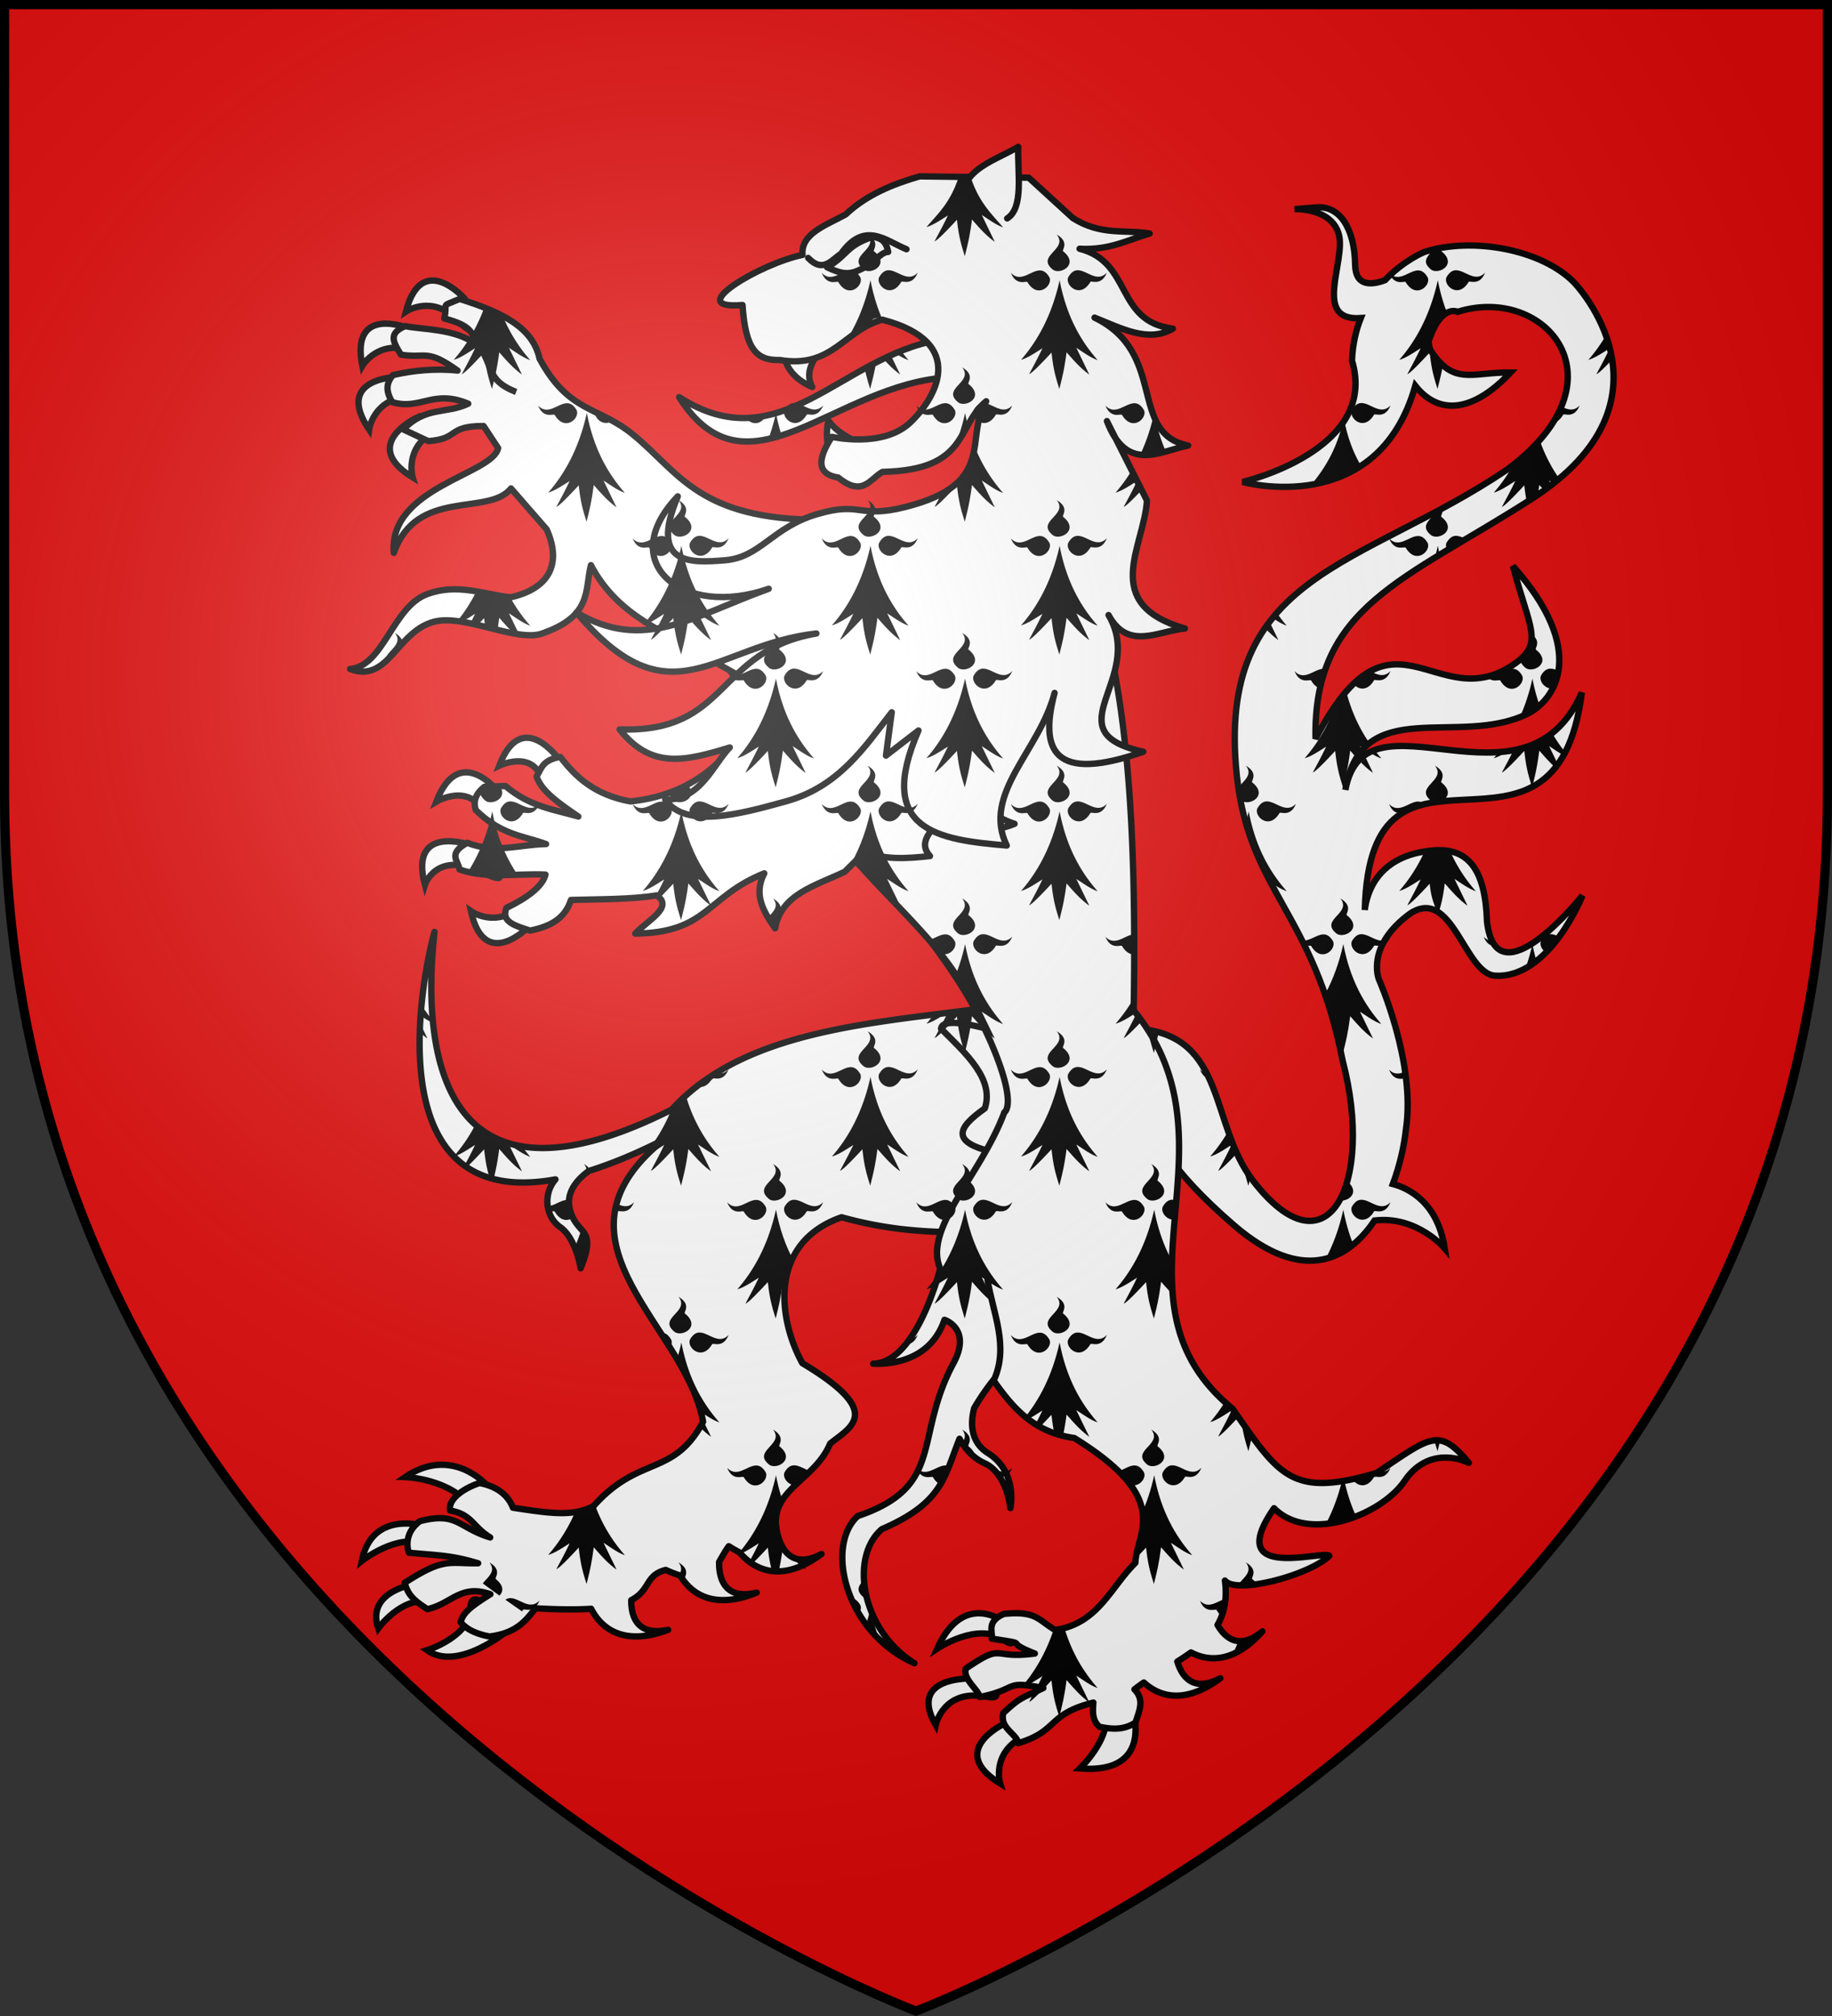 <svg xmlns="http://www.w3.org/2000/svg" xmlns:xlink="http://www.w3.org/1999/xlink" viewBox="-300 -300 600 660" height="660" width="600"><rect x="-300" y="-300" width="600" height="660" fill="#333333" stroke="none"/><defs><radialGradient r="405" cy="-80" cx="-80" gradientUnits="userSpaceOnUse" id="b"><stop offset="0" style="stop-color:#fff;stop-opacity:.31"/><stop offset=".19" style="stop-color:#fff;stop-opacity:.25"/><stop offset=".6" style="stop-color:#6b6b6b;stop-opacity:.125"/><stop offset="1" style="stop-color:#000;stop-opacity:.125"/></radialGradient><path d="M-298.5-298.5h597V-40C298.5 246.2 0 358.39 0 358.39S-298.5 246.2-298.5-40z" id="a"/></defs><g style="display:inline"><use height="100%" width="100%" style="fill:#e20909" xlink:href="#a"/></g><g style="display:inline;opacity:1;fill:#fcef3c;fill-opacity:1;stroke:#000;stroke-width:3;stroke-miterlimit:4;stroke-dasharray:none;stroke-opacity:1"><g style="display:inline"><g style="display:inline"><path style="display:inline;fill:#fff;fill-opacity:1;fill-rule:evenodd;stroke:#000;stroke-width:1.907;stroke-linecap:butt;stroke-linejoin:miter;stroke-miterlimit:4;stroke-dasharray:none;stroke-opacity:1" d="m-475.202 93.92-6.728.527s11.117-.49 13.305 7.592c2.172 8.019-8.063 26.104 6.578 25.07-1.447 3.637-2.451 7.888-2.631 12.742 8.087 26.959-32.813 36.384-32.813 36.384s40.479 11.338 51.794-28.829c7.63 9.602 18.187 7.1 28.566-3.984-11.891-.18-17.526 4.54-24.92-8.194 3.747-12.703 9.058-9.998 9.058-9.998 26.205-8.254 51.137 20.408 14.81 47.322-43.632 29.422-87.428 30.898-81.037 91.748 3.63 34.56 23.091 41.053 31.723 85.396 9.598 36.487-4.282 65.367-26.912 35.97-12.96-16.805-7.878-43.259-34.036-45.453l3.178 13.242c2.16-.347-14.07 11.865 25.333 45.743 19.913 17.12 33.705 10.906 42.021-1.541 12.75-1.498 21.049 8.344 21.049 8.344-2.166-13.864-10.858-18.027-15.56-19.282 2.088-5.6 3.396-11.431 3.946-16.576 2.938-19.915-8.157-44.84-8.157-44.84s-4.033-9.927 9.472-19.733c12.565-8.128 16.273 18.101 25.333 18.68 16.382 1.047 26.273-24.017 26.273-24.017s-25.861 32.452-28.64 7.742c-.487-15.042-5.262-22.144-16.012-21.273-17.095 1.384-20.064 13.1-20.635 17.853 1.548-62.816 57.25-3.583 65.1-65.175-17.246 39.234-64.98-3.045-70.926 29.205 4.854-29.002 33.911-12.652 54.575-22.815 8.608-4.233 18.18-19.072-4.322-44.314 4.913 18.646 9.36 23.02.639 29.204-23.626 16.75-36.713-21.838-59.838 22.59-.802-39.704 26.826-47.56 64.611-71.79 46.802-30.012 12.93-65.025 12.93-65.025-9.717-9.95-30.604-13.756-44.916-9.134 0 0-6.08 2.416-11.802 8.457-3.972 1.47-8.845 1.979-8.945-4.623-.169-11.112-4.73-17.72-11.464-17.214z" transform="matrix(1.092 0 0 1.092 650.224 -334.67)"/><path style="fill:#fff;stroke:#000;stroke-width:1.907;stroke-linecap:butt;stroke-linejoin:miter;stroke-miterlimit:4;stroke-dasharray:none;stroke-opacity:1" d="M-745.045 156.903s-17.523 8.087-1.348 17.972c0 0-2.696-8.986 6.74-13.928 12.717-6.662-5.392-4.044-5.392-4.044zM-750.78 144.753s-19.3.09-8.682 15.794c0 0 1.274-9.295 11.91-9.878 14.335-.786-3.229-5.916-3.229-5.916zM-747.392 130.225s-17.83-7.386-14.118 11.203c0 0 4.773-8.077 14.805-4.498 13.522 4.824-.687-6.705-.687-6.705zM-730.839 121.259s-12.796-14.447-17.597 3.891c0 0 7.827-5.172 15.28 2.437 10.046 10.257 2.317-6.328 2.317-6.328z" transform="matrix(1.092 0 0 1.092 650.224 -334.67)"/><path style="fill:#fff;fill-rule:evenodd;stroke:#000;stroke-width:1.907;stroke-linecap:round;stroke-linejoin:round;stroke-miterlimit:4;stroke-dasharray:none;stroke-opacity:1" d="M-708.347 139.27c8.852 16.383 17.487 14.101 28.13 22.85 13.888 11.414 19.728 25.474 56.34 25.474l-10.025 55.002-28.966-16.367c-5.865-4.527-21.687-9.002-30.078-25.049-1.88 7.636.45 15.232-14.662 20.506-7.534 2.629-23.211-5.833-32.237-3.582-11.375 2.836-13.738 18.663-25.328 14.214 10.086-.872 12.724-18.57 23.065-22.425 9.135-3.407 16.858.041 25.07.933 12.568-2.838 15.055-10.976 10.827-20.367l-10.698-12.271c-6.7 8.42-28.288-.269-35.152 19.314-1.664-19.656 29.83-23.581 31.287-31.425l-4.36-6.605c-11.09-.011-7.03 3.827-16.596 4.528l-7.483-3.507c6.867-7.05 12.816-4.53 19.477-7.719-10.547-4.43-14.336 2.08-22.795-.467-1.97-3.321-1.87-5.698.222-8.109 5.847-1.357 12.787-2.072 19.379-1.346-9.326-6.674-9.36-3.568-16.981-4.767-2.473-3.963-3.767-6.414 1.255-8.563 5.028 1.059 15.116.707 21.207 5.44-.8-4.596-3.458-6.109-9.478-7.747 1.19-5.09-1.537-3.237 4.624-5.837 12.394 3.92 21.902 8.337 23.956 17.891z" transform="matrix(1.092 0 0 1.092 650.224 -334.67)"/><path style="fill:#fcef3c;fill-opacity:1;fill-rule:evenodd;stroke:#000;stroke-width:1.907;stroke-linecap:round;stroke-linejoin:round;stroke-miterlimit:4;stroke-dasharray:none;stroke-opacity:1" d="M-724.807 493.305c-2.643 4.145-8.424 7.758-12.602 10.028 8.07-.315 15.077-4.186 20.138-7.078z" transform="matrix(1.092 0 0 1.092 650.224 -334.67)"/><path style="fill:#fff;stroke:#000;stroke-width:1.907;stroke-linecap:butt;stroke-linejoin:miter;stroke-miterlimit:4;stroke-dasharray:none;stroke-opacity:1" d="M-724.377 476.81s-10.334-11.682-24.262-2.247c0 0 13.479.45 19.77 8.987 6.29 8.536 4.492-6.74 4.492-6.74zM-742.35 489.39s-16.174-5.391-19.32 10.335c0 0 10.784-8.537 18.872-4.943 8.087 3.595.449-5.391.449-5.391zM-746.842 506.914s-13.48 2.246-9.885 13.03c0 0 6.74-9.436 15.276-8.088 8.537 1.348-5.391-4.942-5.391-4.942zM-717.387 520.194s-15.276 13.03-24.712 6.29c0 0 13.03-4.044 13.03-12.58 0-8.537 11.682 6.29 11.682 6.29zM-568.416 518.362s-12.58-10.334-20.668 7.638c0 0 12.131-8.088 19.77-2.696 5.919 4.178.898-4.942.898-4.942zM-576.503 534.986s-22.016-1.797-13.03 13.929c0 0 2.246-10.784 14.827-8.537 8.496 1.517-1.797-5.392-1.797-5.392z" transform="matrix(1.092 0 0 1.092 650.224 -334.67)"/><path style="fill:#fff;fill-rule:evenodd;stroke:#000;stroke-width:1.907;stroke-linecap:round;stroke-linejoin:round;stroke-miterlimit:4;stroke-dasharray:none;stroke-opacity:1" d="M-739.848 311.133c-3.445 12.08-18.415 84.153 36.27 74.195-3.764 4.385-3.042 11.18 1.391 14.283 4.762 3.334 6.164 12.366 6.164 12.366 5.239-12.858-1.402-9.47-3.307-18.041-1.091-4.91 2.479-8.761 5.75-11.126 6.657-2.09 14.171-5.154 22.59-9.434-37.695 30.24 6.448 55.442 11.69 84.607-8.893 16.66-19.152 9.897-32.851 25.296-6.306 3.28-13.224 2.127-24.168.488-1.81-4.557-5.775-6.59-10.036-7.404-4.389 1.452-9.472 4.618-8.833 8.231 6.672 1.212 6.604 4.721 12.028 8.081-9.675-2.955-9.767-7.764-21.048-4.886-4.407 3.233-4.045 7.555-3.308 9.472 9.613.874 12.872.8 20.748 3.157-8.948.158-10.112-1.82-22.026 5.864 1.04 3.928 3.142 5.474 6.803 7.893 7.188-1.552 9.984-7.63 18.906-4.473-8.343 5.107-8.127 6.49-8.983 8.307 1.603 2.028 4.364 3.54 8.72 4.36 7.832-.934 10.884-4.638 13.757-8.457 7.035.41 12.46.43 16.726.15 2.277 4.507 8.404 11.828 23.078 6.314-9.826 2.095-11.118-4.784-11.05-8.908 5.788-2.97 4.07-7.47 10.336-9.058 1.637.747 3.068 1.29 4.36 1.692 2.626 4.447 9.025 10.786 22.927 5.111-10.264 2.492-11.36-5.2-11.276-9.208.893-1.483 1.732-3.125 2.895-4.699a50.318 50.318 0 0 0 3.27 1.88c3.01 3.633 11.096 10.436 24.543.45-12.43 6.62-13.606-8.381-13.606-8.381h-.037c-1.013-11.227 11.773-13.923 16.237-24.732 6.527-5.188 16.084-9.468-8.344-24.093-7.584-13.782-9.855-36.197 11.764-43.75 23.888 6.647 41.074 3.789 62.507 4.36l-12.855-68.07c-34.567 5.403-77.296 5.772-100.581 31.423-81.754 41.258-72.434-40.494-71.151-53.26z" transform="matrix(1.092 0 0 1.092 650.224 -334.67)"/><path style="fill:#fff;fill-rule:evenodd;stroke:#000;stroke-width:1.907;stroke-linecap:round;stroke-linejoin:round;stroke-miterlimit:4;stroke-dasharray:none;stroke-opacity:1" d="M-587.944 340.147c7.62 7.609 16.03 15.131 13.145 23.89-7.973 5.678-12.314 11.02 7.952 14.097l7.794-19.972-15.903-18.206c-9.298-2.325-12.746-1.837-12.988.191z" transform="matrix(1.092 0 0 1.092 650.224 -334.67)"/><path style="fill:#fff;stroke:#000;stroke-width:1.907;stroke-linecap:butt;stroke-linejoin:miter;stroke-miterlimit:4;stroke-dasharray:none;stroke-opacity:1" d="M-568.865 548.465s-17.523 8.088-1.348 17.973c0 0-2.696-8.987 6.74-13.929 12.717-6.662-5.392-4.044-5.392-4.044zM-530.825 543.074s7.732 20.668-15.464 18.87c0 0 11.361-10.783 6.876-19.32-8.909-16.954 8.588.45 8.588.45z" transform="matrix(1.092 0 0 1.092 650.224 -334.67)"/><path style="fill:#fff;fill-rule:evenodd;stroke:#000;stroke-width:1.907;stroke-linecap:round;stroke-linejoin:round;stroke-miterlimit:4;stroke-dasharray:none;stroke-opacity:1" d="m-545.79 197.321-95.056 42.623c11.423 46.73 46.525 62.374 61.153 90.358 16.713 31.97 10.75 34.918 10.75 34.918-6.98 18.854-24.428 34.822-19.244 46.832 0 0-7.008 28.388-20.109 28.528 4.014.193 17.027-.185 21.387-13.155 0 0 8.274 2.647 2.706 13.005-12.041 22.401-2.4 36.917-28.678 45.818-9.831 8.767-4.051 34.75 16.951 44.126-15.715-9.76-19.644-31.615-9.772-40.18 18.291-7.918 18.647-15.489 23.303-27.1 1.38 2.466 3.747 5.633 7.517 7.33 6.735 3.03 7.743 13.456 7.743 13.456s2.364-10.776-6.728-16.5c-5.463-3.44-5.205-9.318-4.134-13.456 1.522-2.621 3.38-5.403 5.75-8.42 5.696 8.126 12.004 15.652 24.281 17.365 29.724 18.4 18.717 27.976 18.305 37.436-7.434 7.276-11.114 18.225-24.055 20.11-5.129-3.004-5.582-5.79-15.373-4.812-5.283 2.315-3.289 5.274-3.646 7.405 12.695 1.934 2.63.459 12.93 4.472-13.362 1.779-8.92-3.507-20.748 4.548-.761 3.257 3.654 6.054 4.247 8.495 12.118-2.513 6.848-5.057 19.056-2.706-6.62 3.164-6.748 2.632-11.99 7.48-1.233 4.588 4.154 6.318 4.436 9.058 12.314-3.723 8.457-8.594 22.551-12.178-.179 2.595-.427 5.23 1.805 7.254 3.734.762 7.244 1.077 10.862-1.278.987-3.35 2.835-6.729-.338-9.923.895-.72 1.85-1.4 2.819-2.067 3.842 3.537 11.42 7.267 22.928-1.278-8.492 4.522-11.692-1.023-12.893-5a72.358 72.358 0 0 0 4.097-2.743c4.618 2.438 12.428 3.807 21.425-6.314-7.14 5.948-11.384 1.667-13.456-1.917 2.01-3.507 2.953-7.795 2.217-13.306 3.397 4.252 25.353-1.637 31.31-7.405-1.544-1.904-32.097 8.093-16.576-14.282 10.336 10.482 32.101 2.13 39.165-8.194 7.814-11.42 19.244-5.413 19.244-5.413-9.015-10.819-11.397-7.812-27.626 3.007-25.641 7.65-29.332.671-43.224-19.244-40.124-32.884 3.713-78.761-29.656-119.412 1.178-70.415-4.04-107.073-15.636-137.341z" transform="matrix(1.092 0 0 1.092 650.224 -334.67)"/><path style="fill:#fff;stroke:#000;stroke-width:1.907;stroke-linecap:butt;stroke-linejoin:miter;stroke-miterlimit:4;stroke-dasharray:none;stroke-opacity:1" d="M-711.49 309.458s-13.324 13.962-17.441-4.542c0 0 7.63 5.46 15.36-1.868 10.42-9.877 2.081 6.41 2.081 6.41zM-702.53 259.41s-11.103-15.786-17.923 1.901c0 0 9.704-4.715 12.666 3.68 4.777 13.539 5.257-5.58 5.257-5.58zM-720.952 268.846s-11.552-14.438-18.372 3.249c0 0 10.025-6.003 14.463 3.68 2.098 4.574 3.909-6.93 3.909-6.93zM-729.333 284.989s-18.251-6.274-13.4 12.051c0 0 3.367-10.602 17.644-3.605 12.892 6.319-4.244-8.446-4.244-8.446z" transform="matrix(1.092 0 0 1.092 650.224 -334.67)"/><path style="fill:#fff;fill-rule:evenodd;stroke:#000;stroke-width:1.907;stroke-linecap:round;stroke-linejoin:round;stroke-miterlimit:4;stroke-dasharray:none;stroke-opacity:1" d="M-702.106 258.677c-5.436.879-5.71 3.58-7.132 5.875 1.45 4.461 7.002 8.226 12.525 11.995-7.256-2.112-14.46-2.89-21.871-9.154l-6.292.235c-3.056 2.415-3.251 4.69-2.629 6.952 7.727 7.577 14.226 7.693 21.123 10.22-7.835.088-15.06 2.958-23.643-.363-6.08 3.28-2.624 5.445-2.328 7.98 8.091 2.874 17.167 1.135 25.787 1.53-.893 3.515-5.204 6.82-11.704 9.992-1.823 4.293 2.925 5.402 7.08 6.798 5.557-1.125 10.355-3.249 12.26-9.182 8.846-.248 18.175-.143 25.678-1.374 5.37 3.538-2.85 7.584-6.399 11.455 21.806-.243 21.365-11.144 38.709-18.061-3.354 6.37-.22 11.465 3.24 16.496 1.8-10.25 12.007-12.73 20.896-16.982l6.076-6.043c5.695 2.56 12.53 2.107 19.479 1.35-3.559-3.883-.352-8.018 5.843-12.265 9.25 5.504 14.705 4.586 19.526 2.594-20.138-6.477-5.695-26.389-6.237-40.478l-30.294-23.795-54.913 48.162c-5.312 4.223-12.781 8.288-23.803 9.405-10.676-1.987-16.391-7.287-20.977-13.342z" transform="matrix(1.092 0 0 1.092 650.224 -334.67)"/><g style="fill:#fff;stroke:#000;stroke-width:1.5;stroke-miterlimit:4;stroke-dasharray:none;stroke-opacity:1"><path style="fill:#fff;fill-rule:evenodd;stroke:#000;stroke-width:1.5;stroke-linecap:round;stroke-linejoin:round;stroke-miterlimit:4;stroke-dasharray:none;stroke-opacity:1" d="M130.005 65.064c.468-2.78-.012-4.75 1.44-8.37 1.784 3.757 5.17 5.463 7.891 8.022" transform="scale(1.388) rotate(-10.123 -924.839 828.64)"/><path style="fill:#fff;fill-opacity:1;fill-rule:evenodd;stroke:#000;stroke-width:1.5;stroke-linecap:round;stroke-linejoin:round;stroke-miterlimit:4;stroke-dasharray:none;stroke-opacity:1" d="M160.416 42.561c-23.462-.176-41.957 21.74-62.677 2.503 11.405 27.863 36.797 3.248 63.637 6.61z" transform="scale(1.388) rotate(-10.123 -924.839 828.64)"/><path style="fill:#fff;fill-rule:evenodd;stroke:#000;stroke-width:1.5;stroke-linecap:round;stroke-linejoin:round;stroke-miterlimit:4;stroke-dasharray:none;stroke-opacity:1" d="M123.809 39.883c.164 3.485 2.049 6.213 5.276 8.351-1.37-4.462 2.28-6.768 4.604-9.643" transform="scale(1.388) rotate(-10.123 -924.839 828.64)"/><path style="fill:#fff;fill-rule:evenodd;stroke:#000;stroke-width:1.5;stroke-linecap:round;stroke-linejoin:round;stroke-miterlimit:4;stroke-dasharray:none;stroke-opacity:1" d="m134.071 127.056-3.138 9.82 8.594-4.479c-14.353 21.547.248 26.216 15.734 30.37-3.7-13.131 11.461-20.479 17.44-33.456-5.957 12.79-3.95 20.932 18.167 17.341-20.624-8.53 3.697-16.703-2.406-33.177 3.05 9.169 10.864 5.736 17.17 6.29-18.81-9.304-6.072-20.62-3.503-31.288l-6.007-20.105c2.442 12.78 10.738 9.27 17.858 9.036-13.548-5.343-.844-22.298-16.438-33.577 5.767 3.575 11.446 8.15 17.738 5.806-13.203-4.097-6.577-17.066-18.358-22.416 6.895 1.622 11.524-.06 16.913-.632-5.721-2.03-11.345-1.448-17.188-6.75l-8.596-11.23-25.293-4.832c-6.614.7-13.036 2.058-18.764 5.783-5.021 1.709-11.215 2.56-11.69 7.597-10.1.245-30.448 7.81-16.01 9.146-1.154 10.285.878 13.515 6.374 14.316 11.906 4.213 16.077-4.242 25.506-5.11 19.275 8.924 8.942 20.685 2.105 25.102-7.431 4.801-18.688.005-18.688.005-4.682 4.949-4.756 8.186-.222 9.71 4.889 5.689 7.33 1.585 10.533.532 20.149 3.147 18.875-7.5 26.997-12.097-6.765 7.523-.658 19.611-23.154 21.194-11.617.822-9.756-3.217-20.807-1.996-11.05 1.221-14.936 7.734-23.396 6.88-7.562-.763-18.026-1.753-8.219-16.789-17.586 12.841-3.819 28.632 17.295 25.229-19.007 3.254-31.567 9.581-45.645-2.455 17.34 30.009 30.684 13.178 54.866 14.817-24.225-.147-24.278 19.594-49.699 14.099 5.71 10.646 13.947 10.085 24.856 8.775-4.475 3.145-9.001 11.136-17.169 9.42 3.523 7.67 16.633 6.475 27.944 5.425 12.87-1.194 20.423-9.22 28.3-16.304z" transform="scale(1.388) rotate(-10.123 -924.839 828.64)"/><path style="fill:#fff;fill-rule:evenodd;stroke:#000;stroke-width:1.5;stroke-linecap:round;stroke-linejoin:round;stroke-miterlimit:4;stroke-dasharray:none;stroke-opacity:1" d="M171.602 13.842c-.69-9.794 8.357-10.295 15.29-12.814-1.282 6.2-1.211 14.374-5.53 16.146M133.486 18.083c2.771 4.177 5.288 1.52 7.86.36 6.811-6.647 10.778-1.195 15.343 1.714" transform="scale(1.388) rotate(-10.123 -924.839 828.64)"/><path style="fill:#fff;fill-opacity:1;fill-rule:evenodd;stroke:#000;stroke-width:1.5;stroke-linecap:round;stroke-linejoin:round;stroke-miterlimit:4;stroke-dasharray:none;stroke-opacity:1" d="M137.508 21.059c2.757 1.931 4.437 2.695 7.096 2.022 4.318-.956 5.763-3.345 7.732-3.066-.065-1.718-.312-3.37-3.045-4.133-6.557.964-6.409 3.188-11.783 5.177z" transform="scale(1.388) rotate(-10.123 -924.839 828.64)"/></g><path style="fill:none;stroke:#000;stroke-width:1.907;stroke-linecap:round;stroke-linejoin:round;stroke-miterlimit:4;stroke-dasharray:none;stroke-opacity:1" d="M-572.126 445.6c4.678-10.26-.24-20.162-1.87-30.186" transform="matrix(1.092 0 0 1.092 650.224 -334.67)"/><path style="fill:#fff;fill-rule:evenodd;stroke:#000;stroke-width:1.907;stroke-linecap:butt;stroke-linejoin:miter;stroke-miterlimit:4;stroke-dasharray:none;stroke-opacity:1" d="M-728.137 133.207c6.671 7.948 2.962 12.2 12.766 16.06" transform="matrix(1.092 0 0 1.092 650.224 -334.67)"/><path style="display:inline;fill:#000;fill-opacity:1;fill-rule:evenodd;stroke:none" transform="matrix(1.092 0 0 1.092 651.043 -335.557)" d="M-725.531 124.406c-2.454 6.774-5.773 11.99-9.313 16.031 1.995-.546 4.238-2.108 6.407-3.468-1.327 2.823-2.674 5.29-4 7.781.791-.268 3.306-2.811 6.718-6.5.535 5.072 1.264 7.467 2.344 10.906.86-3.433 1.504-5.75 2.188-10.969 2.056 2.334 4.029 4.655 6.812 6.657l-3.906-8c2.017 1.29 4.266 2.967 6.406 3.687a46.648 46.648 0 0 1-8.406-13.625c-1.675-.978-3.835-1.921-5.25-2.5zM-728.125 210.031c-1.73 3.421-3.692 6.368-5.75 8.875.39.057.762.1 1.25.188 1.37-.714 2.797-1.628 4.188-2.5-.504 1.072-1.025 2.076-1.532 3.062.644.153 1.33.33 2.063.531.678-.709 1.405-1.466 2.187-2.312.12 1.138.265 2.12.407 3.031 1.133.288 2.32.556 3.53.781.198-1.134.395-2.379.595-3.906 1.405 1.595 2.79 3.195 4.406 4.688.6.08 1.008.126 1.531.187l-3.031-6.219c2.017 1.29 4.266 3 6.406 3.72-2.246-2.55-4.344-5.428-6.156-8.782-.743.567-1.65.83-2.688.406-2.478-1.01-5.8-1.536-7.406-1.75zM-721.594 268.031c-2.92.198-4.432 1.178-5.25 2-.062.802.36 1.678 1.657 2.688 2.163 1.341 6.964-1.242 3.906-4.688-.1.005-.215-.007-.313 0z" stroke="none"/><path style="display:inline;fill:#000;fill-opacity:1;fill-rule:evenodd;stroke:none" d="M-717.32 272.018c-.912.086-1.79.648-2.62 2.084-1.04 2.406 3.534 6.58 6.613 1.449.218-.627 3.273 1.379 4.964-2.823-2.898 3.045-5.862-.59-8.553-.71a2.986 2.986 0 0 0-.404 0z" stroke="none" transform="matrix(1.092 0 0 1.092 650.224 -334.67)"/><path style="display:inline;fill:#000;fill-opacity:1;fill-rule:evenodd;stroke:none" transform="matrix(1.092 0 0 1.092 651.043 -335.557)" d="M-723.281 275.813c-1.638 7.438-4.241 13.357-7.282 18.125 2.422.558 7.818 1.628 11.594 1.062a32.88 32.88 0 0 1 3.188-.313c-3.317-4.95-6.006-11.015-7.5-18.875zM-728.438 369.906a47.8 47.8 0 0 1-6.406 9.375c1.995-.547 4.238-2.108 6.407-3.469-1.058 2.252-2.125 4.26-3.188 6.25.208.147.432.29.656.438 1.233-1.106 3.013-2.957 5.25-5.375.413 3.917.94 6.25 1.657 8.688.38.12.757.235 1.156.343.635-2.553 1.167-4.912 1.718-9.125 2.057 2.334 4.03 4.686 6.813 6.688l-3.906-8.031c2.017 1.29 4.266 2.967 6.406 3.687-.838-.95-1.617-1.981-2.406-3.031-7.822-1.081-12.367-4.695-14.157-6.438z" stroke="none"/><path style="display:inline;fill:#000;fill-opacity:1;fill-rule:evenodd;stroke:none" d="M-723.401 500.155c2.18 2.704-.567 4.438-1.968 6.308a379.075 379.075 0 0 0 4.98 3.628c1.164-1.076 1.448-2.905-1.044-4.909-.621-.33 2.15-2.603-1.968-5.027zM-717.33 510.874c-.431.04-.843.178-1.257.474a400.785 400.785 0 0 0 4.98 3.486c.097-.14.19-.269.284-.427.218-.626 3.266 1.38 4.957-2.822-2.898 3.044-5.87-.59-8.561-.711a2.964 2.964 0 0 0-.403 0zM-666.68 181.685c3.644 4.52-6.545 6.319-1.052 10.597 2.343 1.453 7.816-1.692 3.008-5.557-.621-.33 2.163-2.616-1.956-5.04zM-660.601 192.401c-.912.086-1.79.648-2.62 2.084-1.04 2.406 3.534 6.58 6.613 1.449.218-.626 3.273 1.38 4.964-2.823-2.898 3.045-5.862-.59-8.553-.71a2.986 2.986 0 0 0-.404 0zM-671.87 192.444c-2.692.12-5.656 3.769-8.554.724 1.69 4.202 4.778 2.197 4.996 2.823 3.077 5.132 7.62.959 6.58-1.448-.947-1.64-1.97-2.146-3.023-2.099zM-665.808 195.371c-2.37 10.767-6.78 18.389-11.579 23.869 1.995-.547 4.251-2.098 6.42-3.458-1.327 2.823-2.669 5.268-3.995 7.759.792-.268 3.314-2.784 6.727-6.473.534 5.072 1.263 7.469 2.343 10.908.86-3.434 1.484-5.778 2.168-10.996 2.056 2.333 4.039 4.68 6.822 6.68l-3.896-8.025c2.018 1.29 4.263 2.976 6.402 3.696-5.072-5.755-9.365-13.192-11.412-23.96z" stroke="none" transform="matrix(1.092 0 0 1.092 650.224 -334.67)"/><path style="display:inline;fill:#000;fill-opacity:1;fill-rule:evenodd;stroke:none" transform="matrix(1.092 0 0 1.092 651.043 -335.557)" d="M-664.75 267.844c-1.742.903-3.866 1.592-5.375 2.031-.126.84.283 1.774 1.656 2.844 2.206 1.367 7.155-1.328 3.719-4.875z" stroke="none"/><path style="display:inline;fill:#000;fill-opacity:1;fill-rule:evenodd;stroke:none" d="M-660.601 272.018c-.912.086-1.79.648-2.62 2.084-1.04 2.406 3.534 6.58 6.613 1.449.218-.627 3.273 1.379 4.964-2.823-2.898 3.045-5.862-.59-8.553-.71a2.987 2.987 0 0 0-.404 0zM-671.87 272.061c-2.692.12-5.656 3.768-8.554.724 1.69 4.202 4.778 2.197 4.996 2.823 3.077 5.132 7.62.959 6.58-1.448-.947-1.64-1.97-2.146-3.023-2.099z" stroke="none" transform="matrix(1.092 0 0 1.092 650.224 -334.67)"/><path style="display:inline;fill:#000;fill-opacity:1;fill-rule:evenodd;stroke:none" transform="matrix(1.092 0 0 1.092 651.043 -335.557)" d="M-666.563 275.813c-2.37 10.766-6.763 18.363-11.562 23.843 1.995-.547 4.238-2.077 6.406-3.437-.829 1.764-1.666 3.365-2.5 4.937.53-.048 1.076.004 1.469.281 1.065-1.061 2.3-2.368 3.75-3.937.534 5.072 1.264 7.467 2.344 10.906.86-3.433 1.504-5.782 2.187-11 2.057 2.334 4.03 4.686 6.813 6.688l-3.907-8.031c2.018 1.29 4.267 2.967 6.407 3.687-5.073-5.754-9.36-13.17-11.407-23.938zM-652.406 353.156c-1.31 1.376-2.632 1.38-3.938.969a164.19 164.19 0 0 0-5.406 4.156c1.34.44 3.028-.015 4.406-2.312.218-.626 3.247 1.389 4.938-2.813zM-665.188 361.156c-1.525 1.359-2.795 2.618-3.28 3.469-.374.653-.75.797-1.126.688-2.355 5.785-5.358 10.345-8.531 13.968 1.995-.547 4.238-2.108 6.406-3.469-1.326 2.824-2.674 5.29-4 7.782.792-.269 3.307-2.78 6.719-6.469.534 5.072 1.264 7.467 2.344 10.906.86-3.433 1.504-5.782 2.187-11 2.057 2.334 4.03 4.686 6.813 6.688l-3.907-8.031c2.018 1.29 4.267 2.967 6.407 3.687-4.117-4.67-7.725-10.452-10.032-18.219z" stroke="none"/><path style="display:inline;fill:#000;fill-opacity:1;fill-rule:evenodd;stroke:none" d="M-666.68 420.536c3.644 4.52-6.545 6.318-1.052 10.597 2.343 1.452 7.816-1.692 3.008-5.557-.621-.331 2.163-2.616-1.956-5.04zM-660.601 431.252c-.912.085-1.79.648-2.62 2.083-1.04 2.407 3.534 6.58 6.613 1.45.218-.627 3.273 1.379 4.964-2.823-2.898 3.044-5.862-.59-8.553-.71a2.987 2.987 0 0 0-.404 0z" stroke="none" transform="matrix(1.092 0 0 1.092 650.224 -334.67)"/><path style="display:inline;fill:#000;fill-opacity:1;fill-rule:evenodd;stroke:none" transform="matrix(1.092 0 0 1.092 651.043 -335.557)" d="M-672.625 432.094c-.063.003-.124.024-.188.031l2.907 4.312c.447-.716.609-1.532.312-2.218-.947-1.64-1.978-2.172-3.031-2.125zM-666.563 435.031A63.95 63.95 0 0 1-668 440.47c.967 2.113 5.898 12.892 7.375 14.937.165.228.266.48.344.75 1.67 1.111 3.42 2.27 5.125 2.844-5.073-5.754-9.36-13.2-11.407-23.969zm6.344 23c-.146.836-.49 1.659-.812 2.375 1.015 1.018 2.11 1.997 3.375 2.906zM-667.438 500.969c1.256 1.557.853 2.782.032 3.906l1.406.75s1.156 1.587 2.375 2.969c-.16-.786-.7-1.674-1.844-2.594-.621-.33 2.15-2.607-1.969-5.031z" stroke="none"/><path style="display:inline;fill:#000;fill-opacity:1;fill-rule:evenodd;stroke:none" d="M-609.96 102.068c3.643 4.52-6.546 6.319-1.053 10.597 2.343 1.453 7.816-1.692 3.008-5.557-.621-.33 2.163-2.616-1.956-5.04zM-603.883 112.784c-.911.086-1.79.648-2.62 2.084-1.04 2.406 3.535 6.58 6.614 1.449.217-.626 3.273 1.38 4.963-2.823-2.898 3.045-5.862-.59-8.552-.71a2.986 2.986 0 0 0-.405 0zM-615.152 112.827c-2.69.12-5.655 3.769-8.553.724 1.69 4.202 4.778 2.197 4.996 2.823 3.077 5.132 7.62.96 6.58-1.448-.947-1.64-1.97-2.146-3.023-2.099z" stroke="none" transform="matrix(1.092 0 0 1.092 650.224 -334.67)"/><path style="display:inline;fill:#000;fill-opacity:1;fill-rule:evenodd;stroke:none" transform="matrix(1.092 0 0 1.092 651.043 -335.557)" d="M-609.844 116.563c-1.602 7.278-4.137 13.098-7.093 17.812 2.922-1.904 6.363-4.302 7.53-5.813.566-.731 1.688-.781 3.032-.5-1.455-3.361-2.645-7.166-3.469-11.5zm9.375 21.468c-.432.19-.985.456-1.5.688 1.175.745 2.366 1.42 3.532 1.812a49.969 49.969 0 0 1-2.032-2.5zm-3.093 1.406c-.698.323-1.383.63-2.157 1 1.416 1.553 2.906 3.058 4.782 4.407zm-4.688 2.25c-1.06.53-2.146 1.07-3.25 1.657.426 2.076.923 3.776 1.563 5.812.64-2.556 1.187-4.485 1.687-7.469z" stroke="none"/><path style="display:inline;fill:#000;fill-opacity:1;fill-rule:evenodd;stroke:none" d="M-609.96 181.685c3.643 4.52-6.546 6.319-1.053 10.597 2.343 1.453 7.816-1.692 3.008-5.557-.621-.33 2.163-2.616-1.956-5.04zM-603.883 192.401c-.911.086-1.79.648-2.62 2.084-1.04 2.406 3.535 6.58 6.614 1.449.217-.626 3.273 1.38 4.963-2.823-2.898 3.045-5.862-.59-8.552-.71a2.986 2.986 0 0 0-.405 0zM-615.152 192.444c-2.69.12-5.655 3.769-8.553.724 1.69 4.202 4.778 2.197 4.996 2.823 3.077 5.132 7.62.959 6.58-1.448-.947-1.64-1.97-2.146-3.023-2.099zM-609.09 195.371c-2.37 10.767-6.779 18.389-11.578 23.869 1.995-.547 4.251-2.098 6.42-3.458-1.327 2.823-2.669 5.268-3.995 7.759.792-.268 3.314-2.784 6.727-6.473.534 5.072 1.263 7.469 2.343 10.908.86-3.434 1.484-5.778 2.168-10.996 2.056 2.333 4.039 4.68 6.822 6.68l-3.896-8.025c2.018 1.29 4.263 2.976 6.402 3.696-5.072-5.755-9.365-13.192-11.412-23.96zM-609.96 261.302c3.643 4.52-6.546 6.319-1.053 10.597 2.343 1.453 7.816-1.692 3.008-5.557-.621-.33 2.163-2.616-1.956-5.04zM-603.883 272.018c-.911.086-1.79.648-2.62 2.084-1.04 2.406 3.535 6.58 6.614 1.449.217-.627 3.273 1.379 4.963-2.823-2.898 3.045-5.862-.59-8.552-.71a2.987 2.987 0 0 0-.405 0zM-615.152 272.061c-2.69.12-5.655 3.768-8.553.724 1.69 4.202 4.778 2.197 4.996 2.823 3.077 5.132 7.62.959 6.58-1.448-.947-1.64-1.97-2.146-3.023-2.099z" stroke="none" transform="matrix(1.092 0 0 1.092 650.224 -334.67)"/><path style="display:inline;fill:#000;fill-opacity:1;fill-rule:evenodd;stroke:none" transform="matrix(1.092 0 0 1.092 651.043 -335.557)" d="M-609.844 275.813c-1.528 6.938-3.907 12.56-6.687 17.156l2.312-2.031 6.407 6.875c.02-.15.042-.252.062-.407 2.057 2.334 4.03 4.686 6.813 6.688l-3.907-8.031c2.018 1.29 4.267 2.967 6.407 3.687-5.073-5.754-9.36-13.17-11.407-23.938z" stroke="none"/><path style="display:inline;fill:#000;fill-opacity:1;fill-rule:evenodd;stroke:none" d="M-609.96 340.919c3.643 4.52-6.546 6.318-1.053 10.597 2.343 1.453 7.816-1.692 3.008-5.557-.621-.331 2.163-2.616-1.956-5.04zM-603.883 351.635c-.911.086-1.79.648-2.62 2.083-1.04 2.407 3.535 6.58 6.614 1.45.217-.627 3.273 1.379 4.963-2.823-2.898 3.044-5.862-.59-8.552-.71a2.986 2.986 0 0 0-.405 0zM-615.152 351.678c-2.69.12-5.655 3.768-8.553.723 1.69 4.202 4.778 2.198 4.996 2.824 3.077 5.131 7.62.959 6.58-1.448-.947-1.64-1.97-2.146-3.023-2.099zM-609.09 354.605c-2.37 10.767-6.779 18.389-11.578 23.868 1.995-.546 4.251-2.097 6.42-3.457-1.327 2.823-2.669 5.267-3.995 7.759.792-.269 3.314-2.784 6.727-6.473.534 5.072 1.263 7.468 2.343 10.908.86-3.434 1.484-5.779 2.168-10.997 2.056 2.334 4.039 4.68 6.822 6.682l-3.896-8.026c2.018 1.29 4.263 2.976 6.402 3.695-5.072-5.754-9.365-13.19-11.412-23.959z" stroke="none" transform="matrix(1.092 0 0 1.092 650.224 -334.67)"/><path style="display:inline;fill:#000;fill-opacity:1;fill-rule:evenodd;stroke:none" transform="matrix(1.092 0 0 1.092 651.043 -335.557)" d="M-595.688 432.781c-.764.804-1.513 1.127-2.28 1.188a30.025 30.025 0 0 1-1.063 1.562c1.062-.016 2.402-.41 3.343-2.75zM-611.688 506.063c-1.505 1.65-2.976 3.23-.062 5.5.25.155.539.257.844.312-.56-1.919-.755-3.938-.782-5.813zM-615.531 511.719a79.877 79.877 0 0 0 2.281 4.437c.501-.74.687-1.622.375-2.343-.838-1.452-1.731-2.016-2.656-2.094zM-609.844 514.656a63.896 63.896 0 0 1-1.312 5c1.334 2.046 2.803 3.92 4.312 5.282a54.777 54.777 0 0 1-3-10.282zM-757.688 233.063c-.869.038-1.772.444-2.687.875a7.24 7.24 0 0 0 2.781-.875h-.093zM-752.5 222.313c3.011 3.735-3.432 5.608-2.656 8.562a197.038 197.038 0 0 1 4.906-5.156c.14-.93-.112-2.148-2.25-3.406zM-744.5 333.938c-.07 1.113-.105 1.505-.188 3.187 1.476.975 2.984 1.938 4.47 2.438a48.152 48.152 0 0 1-4.282-5.625zm-.281 5.687c-.033.877-.08 1.723-.094 2.531a25.388 25.388 0 0 0 2.156 1.75l-2.062-4.281zM-692.469 156.125c-.118 2.017 2.726 4.513 5.313 2.5-1.709-.931-3.842-1.88-5.313-2.5z" stroke="none"/><path style="display:inline;fill:#000;fill-opacity:1;fill-rule:evenodd;stroke:none" d="M-700.23 152.636c-2.691.12-5.656 3.768-8.553.723 1.69 4.202 4.778 2.197 4.996 2.824 3.077 5.131 7.62.959 6.58-1.448-.947-1.64-1.97-2.146-3.023-2.1zM-694.167 155.563c-2.371 10.766-6.78 18.388-11.579 23.868 1.995-.546 4.25-2.097 6.42-3.458-1.327 2.824-2.669 5.268-3.995 7.76.792-.269 3.314-2.784 6.726-6.473.535 5.072 1.264 7.468 2.344 10.907.86-3.433 1.484-5.778 2.167-10.996 2.057 2.334 4.04 4.68 6.823 6.682l-3.896-8.026c2.017 1.29 4.263 2.975 6.402 3.695-5.072-5.754-9.365-13.19-11.412-23.96z" stroke="none" transform="matrix(1.092 0 0 1.092 650.224 -334.67)"/><path style="display:inline;fill:#000;fill-opacity:1;fill-rule:evenodd;stroke:none" transform="matrix(1.092 0 0 1.092 651.043 -335.557)" d="M-695.781 381.531c.825 1.024.907 1.914.656 2.719.477-.3.935-.543 1.375-.75-.3-.614-.885-1.294-2.031-1.969zM-680.75 392.969c-1.688 1.773-3.397 1.275-5.063.531a25.43 25.43 0 0 0-.812 3.469c.306-.325.62-.71.906-1.188.218-.626 3.279 1.39 4.969-2.812zM-700.969 392.313c-1.784.08-3.696 1.705-5.625 1.906.016.504.081 1.012.188 1.562.981.08 1.768-.244 1.875.063 1.753 2.924 3.974 2.851 5.375 1.781-.004-.008.004-.023 0-.031-.533-1.043-.759-2.43-.532-5.031-.423-.213-.844-.27-1.28-.25zM-696.5 401.031a56.074 56.074 0 0 1-2.125 5.625c1.076 2.483 1.625 6.031 1.625 6.031s1.43-2.123 2.313-6.187c.525-2.418-.734-4.312-1.813-5.469zM-692.438 483.844c-.106.134-.228.283-.312.406-.817 1.188-3.637 1.706-5.813 1.938-2.253 5.107-5.033 9.214-7.937 12.53 1.995-.546 4.27-2.108 6.438-3.468-1.327 2.823-2.674 5.259-4 7.75.791-.268 3.306-2.78 6.718-6.469.535 5.072 1.264 7.467 2.344 10.906.86-3.433 1.473-5.782 2.156-11 2.057 2.334 4.061 4.686 6.844 6.688l-3.906-8.031c2.017 1.29 4.266 2.999 6.406 3.719-3.517-3.99-6.659-8.812-8.938-14.97z" stroke="none"/><path style="display:inline;fill:#000;fill-opacity:1;fill-rule:evenodd;stroke:none" d="M-632.242 152.593c-.912.085-1.79.648-2.62 2.083-1.04 2.407 3.535 6.58 6.613 1.45.218-.627 3.274 1.379 4.964-2.823-2.898 3.044-5.862-.59-8.553-.71a2.986 2.986 0 0 0-.404 0z" stroke="none" transform="matrix(1.092 0 0 1.092 650.224 -334.67)"/><path style="display:inline;fill:#000;fill-opacity:1;fill-rule:evenodd;stroke:none" transform="matrix(1.092 0 0 1.092 651.043 -335.557)" d="M-641.25 157.156c-2.151.623-4.26.757-5.938.719 2.358 2.88 5.234 1.22 5.938-.719zM-638.188 156.375a62.242 62.242 0 0 1-2.28 7.813 43.463 43.463 0 0 0 3.968-1.094 57.675 57.675 0 0 1-1.688-6.719z" stroke="none"/><path style="display:inline;fill:#000;fill-opacity:1;fill-rule:evenodd;stroke:none" d="M-638.32 221.493c3.643 4.52-6.546 6.32-1.052 10.598 2.343 1.452 7.816-1.693 3.008-5.557-.622-.331 2.162-2.616-1.956-5.04zM-632.242 232.21c-.912.085-1.79.648-2.62 2.083-1.04 2.407 3.535 6.58 6.613 1.45.218-.627 3.274 1.379 4.964-2.823-2.898 3.044-5.862-.59-8.553-.71a2.987 2.987 0 0 0-.404 0zM-643.511 232.253c-2.691.12-5.656 3.768-8.553.723 1.69 4.202 4.778 2.197 4.995 2.824 3.078 5.131 7.62.958 6.581-1.448-.948-1.64-1.97-2.146-3.023-2.1zM-637.448 235.18c-2.371 10.766-6.78 18.388-11.58 23.868 1.996-.547 4.252-2.097 6.42-3.458-1.326 2.824-2.668 5.268-3.994 7.76.791-.269 3.314-2.785 6.726-6.474.535 5.072 1.263 7.47 2.344 10.908.86-3.433 1.484-5.778 2.167-10.996 2.057 2.334 4.04 4.68 6.822 6.681l-3.895-8.025c2.017 1.29 4.262 2.975 6.402 3.695-5.072-5.754-9.365-13.191-11.412-23.96z" stroke="none" transform="matrix(1.092 0 0 1.092 650.224 -334.67)"/><path style="display:inline;fill:#000;fill-opacity:1;fill-rule:evenodd;stroke:none" transform="matrix(1.092 0 0 1.092 651.043 -335.557)" d="M-639.063 301.938c1.898 2.353.031 3.95-1.406 5.562l2.063 3.094c.237-1.233.774-2.494 1.312-3.594-.012-.01-.018-.021-.03-.031-.622-.331 2.18-2.607-1.938-5.031z" stroke="none"/><path style="display:inline;fill:#000;fill-opacity:1;fill-rule:evenodd;stroke:none" d="M-638.32 380.727c3.643 4.52-6.546 6.319-1.052 10.597 2.343 1.453 7.816-1.692 3.008-5.557-.622-.33 2.162-2.616-1.956-5.04zM-632.242 391.443c-.912.086-1.79.648-2.62 2.084-1.04 2.406 3.535 6.58 6.613 1.449.218-.626 3.274 1.38 4.964-2.823-2.898 3.045-5.862-.59-8.553-.71a2.986 2.986 0 0 0-.404 0zM-643.511 391.486c-2.691.12-5.656 3.769-8.553.724 1.69 4.202 4.778 2.197 4.995 2.823 3.078 5.132 7.62.959 6.581-1.448-.948-1.64-1.97-2.146-3.023-2.099z" stroke="none" transform="matrix(1.092 0 0 1.092 650.224 -334.67)"/><path style="display:inline;fill:#000;fill-opacity:1;fill-rule:evenodd;stroke:none" transform="matrix(1.092 0 0 1.092 651.043 -335.557)" d="M-638.188 395.219c-2.37 10.766-6.794 18.395-11.593 23.875 1.995-.547 4.269-2.109 6.437-3.469-1.326 2.823-2.674 5.29-4 7.781.792-.268 3.307-2.78 6.719-6.469.534 5.072 1.264 7.468 2.344 10.907.86-3.434 1.473-5.782 2.156-11 .276.313.568.624.844.937.554-3.061 1.553-5.892 2.218-7.594-2.226-4.168-4.004-9.074-5.125-14.968z" stroke="none"/><path style="display:inline;fill:#000;fill-opacity:1;fill-rule:evenodd;stroke:none" d="M-638.32 460.344c3.643 4.52-6.546 6.319-1.052 10.597 2.343 1.453 7.816-1.692 3.008-5.557-.622-.33 2.162-2.616-1.956-5.04z" stroke="none" transform="matrix(1.092 0 0 1.092 650.224 -334.67)"/><path style="display:inline;fill:#000;fill-opacity:1;fill-rule:evenodd;stroke:none" transform="matrix(1.092 0 0 1.092 651.043 -335.557)" d="M-633 471.875c-.912.086-1.796.658-2.625 2.094-.715 1.654 1.25 4.116 3.531 3.844.006-.006.026.006.031 0 1.456-1.488 2.725-2.876 4.032-4.282-1.561-.508-3.108-1.59-4.563-1.656a3.01 3.01 0 0 0-.406 0z" stroke="none"/><path style="display:inline;fill:#000;fill-opacity:1;fill-rule:evenodd;stroke:none" d="M-643.511 471.103c-2.691.12-5.656 3.769-8.553.724 1.69 4.202 4.778 2.197 4.995 2.823 3.078 5.132 7.62.959 6.581-1.448-.948-1.64-1.97-2.146-3.023-2.099z" stroke="none" transform="matrix(1.092 0 0 1.092 650.224 -334.67)"/><path style="display:inline;fill:#000;fill-opacity:1;fill-rule:evenodd;stroke:none" transform="matrix(1.092 0 0 1.092 651.043 -335.557)" d="M-638.188 474.844c-2.276 10.339-6.453 17.76-11.03 23.187.118.126.245.201.374.344 1.75-.704 3.67-1.976 5.5-3.125-.94 2.001-1.897 3.793-2.843 5.563.297.21.574.381.875.562 1.201-1.14 2.782-2.784 4.687-4.844.31 2.95.714 4.973 1.188 6.844.74.092 1.443.126 2.093.125.423-1.904.813-3.961 1.219-7.063.359.408.735.813 1.094 1.22-1.087-1.257-2-2.916-2.625-4.907-1.3-4.141-.101-7.685 1.468-10.219a56.963 56.963 0 0 1-2-7.687zm3.657 23.344c1.55 1.732 3.17 3.44 5.25 4.937l-1.407-2.875c-1.38-.22-2.697-.927-3.843-2.063z" stroke="none"/><path style="display:inline;fill:#000;fill-opacity:1;fill-rule:evenodd;stroke:none" d="M-582.63 84.807c-2.493 7.543-5.872 10.659-9.68 15.006 1.995-.547 4.259-2.102 6.427-3.462-1.326 2.823-2.681 5.263-4.008 7.754.792-.268 3.323-2.785 6.735-6.474.535 5.072 1.268 7.47 2.348 10.909.86-3.434 1.475-5.762 2.158-10.98 2.057 2.334 4.047 4.686 6.83 6.687l-3.89-8.039c2.018 1.29 4.264 2.98 6.403 3.7-4.023-4.565-7.578-8.082-9.889-15.586zM-581.601 141.877c3.643 4.52-6.546 6.318-1.052 10.597 2.343 1.452 7.815-1.692 3.007-5.557-.62-.331 2.163-2.616-1.955-5.04zM-575.523 152.593c-.912.085-1.79.648-2.62 2.083-1.04 2.407 3.535 6.58 6.613 1.45.218-.627 3.273 1.379 4.964-2.823-2.898 3.044-5.862-.59-8.553-.71a2.986 2.986 0 0 0-.404 0zM-586.792 152.636c-2.691.12-5.656 3.768-8.553.723 1.69 4.202 4.778 2.197 4.995 2.824 3.078 5.131 7.62.959 6.58-1.448-.947-1.64-1.97-2.146-3.022-2.1z" stroke="none" transform="matrix(1.092 0 0 1.092 650.224 -334.67)"/><path style="display:inline;fill:#000;fill-opacity:1;fill-rule:evenodd;stroke:none" transform="matrix(1.092 0 0 1.092 651.043 -335.557)" d="M-581.469 156.375c-.826 3.752-1.904 7.125-3.156 10.156 1.025-1.161 1.981-2.513 2.688-4.094.446-.998.858-1.774 1.25-2.468a60.072 60.072 0 0 1-.782-3.594zm3.375 11.281c-1.22 4.763-4.065 10.221-10.625 13.313-.634 1.209-1.276 2.378-1.906 3.562.792-.268 3.306-2.78 6.719-6.469.534 5.072 1.263 7.468 2.343 10.907.861-3.434 1.474-5.782 2.157-11 2.057 2.333 4.06 4.685 6.843 6.687l-3.906-8.031c2.018 1.29 4.267 2.999 6.407 3.719a46.877 46.877 0 0 1-8.032-12.688z" stroke="none"/><path style="display:inline;fill:#000;fill-opacity:1;fill-rule:evenodd;stroke:none" d="M-581.601 221.493c3.643 4.52-6.546 6.32-1.052 10.598 2.343 1.452 7.815-1.693 3.007-5.557-.62-.331 2.163-2.616-1.955-5.04zM-575.523 232.21c-.912.085-1.79.648-2.62 2.083-1.04 2.407 3.535 6.58 6.613 1.45.218-.627 3.273 1.379 4.964-2.823-2.898 3.044-5.862-.59-8.553-.71a2.987 2.987 0 0 0-.404 0zM-586.792 232.253c-2.691.12-5.656 3.768-8.553.723 1.69 4.202 4.778 2.197 4.995 2.824 3.078 5.131 7.62.958 6.58-1.448-.947-1.64-1.97-2.146-3.022-2.1zM-580.73 235.18c-2.37 10.766-6.78 18.388-11.578 23.868 1.995-.547 4.25-2.097 6.419-3.458-1.326 2.824-2.668 5.268-3.994 7.76.791-.269 3.314-2.785 6.726-6.474.534 5.072 1.263 7.47 2.343 10.908.86-3.433 1.485-5.778 2.168-10.996 2.057 2.334 4.04 4.68 6.822 6.681l-3.895-8.025c2.017 1.29 4.262 2.975 6.402 3.695-5.073-5.754-9.365-13.191-11.413-23.96zM-581.601 301.11c3.643 4.52-6.546 6.319-1.052 10.597 2.343 1.453 7.815-1.692 3.007-5.557-.62-.33 2.163-2.615-1.955-5.04zM-575.523 311.826c-.912.086-1.79.649-2.62 2.084-1.04 2.406 3.535 6.58 6.613 1.45.218-.627 3.273 1.378 4.964-2.823-2.898 3.044-5.862-.59-8.553-.71a2.986 2.986 0 0 0-.404 0z" stroke="none" transform="matrix(1.092 0 0 1.092 650.224 -334.67)"/><path style="display:inline;fill:#000;fill-opacity:1;fill-rule:evenodd;stroke:none" transform="matrix(1.092 0 0 1.092 651.043 -335.557)" d="M-587.531 312.688c-1.493.066-3.085 1.194-4.688 1.687l2.907 3.594h-.25c2.84 2.116 5.909-1.155 5.03-3.188-.947-1.64-1.946-2.14-3-2.094zM-581.469 315.594a61.371 61.371 0 0 1-2.875 9.437c1.448 2.247 4.048 6.377 5.719 9.719l-8 1.313c-.002.004-.03-.004-.031 0-1.32 2.806-2.649 5.239-3.969 7.718.792-.268 3.306-2.78 6.719-6.469.534 5.072 1.263 7.468 2.344 10.907.86-3.434 1.473-5.782 2.156-11 2.057 2.333 4.06 4.685 6.844 6.687l-3.907-8.031c2.018 1.29 4.267 2.968 6.407 3.688-5.073-5.755-9.36-13.201-11.407-23.97zm-5.187 20.469-4.219.687a47.327 47.327 0 0 1-2.188 2.719c1.984-.544 4.25-2.051 6.407-3.406z" stroke="none"/><path style="display:inline;fill:#000;fill-opacity:1;fill-rule:evenodd;stroke:none" d="M-581.601 380.727c3.643 4.52-6.546 6.319-1.052 10.597 2.343 1.453 7.815-1.692 3.007-5.557-.62-.33 2.163-2.616-1.955-5.04zM-575.523 391.443c-.912.086-1.79.648-2.62 2.084-1.04 2.406 3.535 6.58 6.613 1.449.218-.626 3.273 1.38 4.964-2.823-2.898 3.045-5.862-.59-8.553-.71a2.986 2.986 0 0 0-.404 0zM-586.792 391.486c-2.691.12-5.656 3.769-8.553.724 1.69 4.202 4.778 2.197 4.995 2.823 3.078 5.132 7.62.959 6.58-1.448-.947-1.64-1.97-2.146-3.022-2.099zM-580.73 394.413c-2.37 10.767-6.78 18.389-11.578 23.869 1.995-.547 4.25-2.098 6.419-3.458-1.326 2.823-2.668 5.268-3.994 7.76.791-.27 3.314-2.785 6.726-6.474.534 5.072 1.263 7.469 2.343 10.908.86-3.434 1.485-5.778 2.168-10.996 2.057 2.333 4.04 4.68 6.822 6.681l-3.895-8.026c2.017 1.29 4.262 2.976 6.402 3.696-5.073-5.755-9.365-13.191-11.413-23.96z" stroke="none" transform="matrix(1.092 0 0 1.092 650.224 -334.67)"/><path style="display:inline;fill:#000;fill-opacity:1;fill-rule:evenodd;stroke:none" transform="matrix(1.092 0 0 1.092 651.043 -335.557)" d="M-582.344 461.156c1.24 1.538.863 2.763.063 3.875.863 1.46 2.289 3.695 3.468 4.344.069.038.232.113.313.156.11-.955-.387-2.122-1.906-3.344-.621-.33 2.18-2.606-1.938-5.03zM-573.531 472.594c1.082.83 2.047 1.764 2.593 2.75 1.091.042 2.606-.215 3.625-2.75-2.077 2.182-4.198.927-6.218 0zM-587.531 471.906c-2.691.12-5.665 3.764-8.563.719 1.69 4.202 4.783 2.217 5 2.844.673 1.122 1.417 1.777 2.157 2.125.889-1.448 1.96-3.364 2.78-5.344-.454-.253-.903-.365-1.374-.344z" stroke="none"/><path style="display:inline;fill:#000;fill-opacity:1;fill-rule:evenodd;stroke:none" d="M-553.242 102.068c3.644 4.52-6.545 6.319-1.052 10.597 2.343 1.453 7.816-1.692 3.008-5.557-.621-.33 2.162-2.616-1.956-5.04zM-547.164 112.784c-.911.086-1.79.648-2.62 2.084-1.04 2.406 3.535 6.58 6.613 1.449.218-.626 3.274 1.38 4.964-2.823-2.898 3.045-5.862-.59-8.553-.71a2.987 2.987 0 0 0-.404 0zM-558.433 112.827c-2.69.12-5.656 3.769-8.553.724 1.69 4.202 4.778 2.197 4.996 2.823 3.077 5.132 7.62.959 6.58-1.448-.947-1.64-1.97-2.146-3.023-2.099zM-552.37 115.754c-2.37 10.767-6.78 18.389-11.579 23.869 1.995-.547 4.251-2.098 6.42-3.458-1.327 2.823-2.669 5.268-3.995 7.76.792-.27 3.314-2.785 6.727-6.474.534 5.072 1.263 7.469 2.343 10.908.86-3.433 1.484-5.778 2.167-10.996 2.057 2.333 4.04 4.68 6.823 6.681l-3.896-8.026c2.017 1.29 4.263 2.976 6.402 3.696-5.072-5.755-9.365-13.191-11.412-23.96zM-553.242 181.685c3.644 4.52-6.545 6.319-1.052 10.597 2.343 1.453 7.816-1.692 3.008-5.557-.621-.33 2.162-2.616-1.956-5.04zM-547.164 192.401c-.911.086-1.79.648-2.62 2.084-1.04 2.406 3.535 6.58 6.613 1.449.218-.626 3.274 1.38 4.964-2.823-2.898 3.045-5.862-.59-8.553-.71a2.986 2.986 0 0 0-.404 0zM-558.433 192.444c-2.69.12-5.656 3.769-8.553.724 1.69 4.202 4.778 2.197 4.996 2.823 3.077 5.132 7.62.959 6.58-1.448-.947-1.64-1.97-2.146-3.023-2.099zM-552.37 195.371c-2.37 10.767-6.78 18.389-11.579 23.869 1.995-.547 4.251-2.098 6.42-3.458-1.327 2.823-2.669 5.268-3.995 7.759.792-.268 3.314-2.784 6.727-6.473.534 5.072 1.263 7.469 2.343 10.908.86-3.434 1.484-5.778 2.167-10.996 2.057 2.333 4.04 4.68 6.823 6.68l-3.896-8.025c2.017 1.29 4.263 2.976 6.402 3.696-5.072-5.755-9.365-13.192-11.412-23.96zM-553.242 261.302c3.644 4.52-6.545 6.319-1.052 10.597 2.343 1.453 7.816-1.692 3.008-5.557-.621-.33 2.162-2.616-1.956-5.04zM-547.164 272.018c-.911.086-1.79.648-2.62 2.084-1.04 2.406 3.535 6.58 6.613 1.449.218-.627 3.274 1.379 4.964-2.823-2.898 3.045-5.862-.59-8.553-.71a2.986 2.986 0 0 0-.404 0zM-558.433 272.061c-2.69.12-5.656 3.768-8.553.724 1.69 4.202 4.778 2.197 4.996 2.823 3.077 5.132 7.62.959 6.58-1.448-.947-1.64-1.97-2.146-3.023-2.099zM-552.37 274.988c-2.37 10.767-6.78 18.389-11.579 23.869 1.995-.547 4.251-2.098 6.42-3.458-1.327 2.823-2.669 5.268-3.995 7.759.792-.268 3.314-2.784 6.727-6.473.534 5.072 1.263 7.469 2.343 10.908.86-3.434 1.484-5.778 2.167-10.996 2.057 2.333 4.04 4.679 6.823 6.68l-3.896-8.025c2.017 1.29 4.263 2.976 6.402 3.696-5.072-5.755-9.365-13.192-11.412-23.96zM-553.242 340.919c3.644 4.52-6.545 6.318-1.052 10.597 2.343 1.453 7.816-1.692 3.008-5.557-.621-.331 2.162-2.616-1.956-5.04zM-547.164 351.635c-.911.086-1.79.648-2.62 2.083-1.04 2.407 3.535 6.58 6.613 1.45.218-.627 3.274 1.379 4.964-2.823-2.898 3.044-5.862-.59-8.553-.71a2.986 2.986 0 0 0-.404 0zM-558.433 351.678c-2.69.12-5.656 3.768-8.553.723 1.69 4.202 4.778 2.198 4.996 2.824 3.077 5.131 7.62.959 6.58-1.448-.947-1.64-1.97-2.146-3.023-2.099zM-552.37 354.605c-2.37 10.767-6.78 18.389-11.579 23.868 1.995-.546 4.251-2.097 6.42-3.457-1.327 2.823-2.669 5.267-3.995 7.759.792-.269 3.314-2.784 6.727-6.473.534 5.072 1.263 7.468 2.343 10.908.86-3.434 1.484-5.779 2.167-10.997 2.057 2.334 4.04 4.68 6.823 6.682l-3.896-8.026c2.017 1.29 4.263 2.976 6.402 3.695-5.072-5.754-9.365-13.19-11.412-23.959zM-553.242 420.536c3.644 4.52-6.545 6.318-1.052 10.597 2.343 1.452 7.816-1.692 3.008-5.557-.621-.331 2.162-2.616-1.956-5.04zM-547.164 431.252c-.911.085-1.79.648-2.62 2.083-1.04 2.407 3.535 6.58 6.613 1.45.218-.627 3.274 1.379 4.964-2.823-2.898 3.044-5.862-.59-8.553-.71a2.986 2.986 0 0 0-.404 0zM-558.433 431.295c-2.69.12-5.656 3.768-8.553.723 1.69 4.202 4.778 2.197 4.996 2.824 3.077 5.131 7.62.958 6.58-1.448-.947-1.64-1.97-2.146-3.023-2.1z" stroke="none" transform="matrix(1.092 0 0 1.092 650.224 -334.67)"/><path style="display:inline;fill:#000;fill-opacity:1;fill-rule:evenodd;stroke:none" transform="matrix(1.092 0 0 1.092 651.043 -335.557)" d="M-553.125 435.031c-2.194 9.966-6.12 17.222-10.5 22.594.236.178.45.367.719.563 1.505-.73 3.083-1.783 4.625-2.75-.73 1.554-1.484 2.978-2.219 4.375.405.254.814.498 1.25.75 1.05-1.05 2.27-2.312 3.688-3.844.265 2.522.587 4.406.968 6.062.786.29 1.571.529 2.375.719.407-1.845.797-3.862 1.188-6.844 2.057 2.334 4.03 4.655 6.812 6.656l-3.906-8c2.017 1.29 4.267 2.968 6.406 3.688-5.072-5.754-9.359-13.2-11.406-23.969zM-551.688 520.625c-1.24.44-2.27.355-3.093.125-2.496 7.63-6.07 13.4-9.907 17.781 1.995-.547 4.238-2.108 6.407-3.468-1.326 2.823-2.674 5.258-4 7.75.791-.269 3.306-2.78 6.718-6.47.535 5.073 1.264 7.468 2.344 10.907.86-3.433 1.505-5.782 2.188-11 2.057 2.334 4.03 4.686 6.812 6.688l-3.906-8.032c2.017 1.29 4.267 3 6.406 3.719-4.077-4.625-7.66-10.345-9.968-18zM-487.844 216.531c-.406.467-.783.896-1.219 1.438 1.346.878 2.718 1.735 4.063 2.187-.994-1.128-1.92-2.355-2.844-3.625zm-2.187 2.719c-.43.57-.878 1.18-1.313 1.813 1.148 1.191 2.38 2.353 3.844 3.406z" stroke="none"/><path style="display:inline;fill:#000;fill-opacity:1;fill-rule:evenodd;stroke:none" d="M-496.523 261.302c3.644 4.52-6.545 6.319-1.052 10.597 2.343 1.453 7.816-1.692 3.008-5.557-.621-.33 2.162-2.616-1.956-5.04zM-490.445 272.018c-.911.086-1.79.648-2.62 2.084-1.04 2.406 3.535 6.58 6.613 1.449.218-.627 3.274 1.379 4.964-2.823-2.898 3.045-5.862-.59-8.553-.71a2.986 2.986 0 0 0-.404 0z" stroke="none" transform="matrix(1.092 0 0 1.092 650.224 -334.67)"/><path style="display:inline;fill:#000;fill-opacity:1;fill-rule:evenodd;stroke:none" transform="matrix(1.092 0 0 1.092 651.043 -335.557)" d="M-496.406 275.813a64.74 64.74 0 0 1-.875 3.5c1.385 4.304 3.749 10.823 7.125 17.562 1.68 1.118 3.44 2.297 5.156 2.875-5.072-5.754-9.36-13.17-11.406-23.938zM-511.031 353.219c.792 1.97 1.908 2.566 2.875 2.719-.238-.512-.464-1.072-.688-1.532h-.031c-.717-.09-1.442-.437-2.156-1.187zM-502.5 371.594a47.52 47.52 0 0 1-5.469 7.687c1.995-.547 4.238-2.108 6.406-3.469-1.326 2.824-2.673 5.29-4 7.782.705-.239 2.834-2.302 5.688-5.344a108.09 108.09 0 0 1-2.625-6.656zm4.438 10.5c.429 2.117.914 3.873 1.562 5.937.198-.79.386-1.526.563-2.25-.745-1.114-1.44-2.36-2.125-3.687zM-503.563 452.906c-1.403 2.23-2.868 4.244-4.406 6 1.995-.547 4.238-2.108 6.406-3.469-1.326 2.824-2.673 5.29-4 7.782.74-.251 3.017-2.543 6.094-5.844a84.748 84.748 0 0 0-4.094-4.469zm4.938 5.5c.512 3.905 1.18 6.21 2.125 9.219.435-1.736.804-3.184 1.156-4.875-1.04-1.53-2.17-2.987-3.281-4.344zM-503.406 511.875c-2.436.7-5.057 3.261-7.625.563 1.69 4.202 4.782 2.217 5 2.843.55.916 1.147 1.52 1.75 1.907.762-1.6.896-3.536.875-5.313zM-497.281 500.969c2.36 2.929-1.057 4.722-2.281 6.781 1.836.086 3.996-.148 5.593-.375-.305-.447-.75-.898-1.344-1.375-.62-.33 2.15-2.607-1.968-5.031zM-494.063 523.313c-1.632.922-4.061 1.142-5.375 1.187a53.736 53.736 0 0 1-1.75 3.875c2.108-1.178 5.334-3.13 7.188-4.906-.02-.054-.043-.103-.063-.157zm-13.812 15.093c-.034.039-.06.087-.094.125.04-.01.085-.019.125-.03l-.03-.095zM-438.406 106.688c-.862.146-1.665.336-2.406.53-1.62 1.957-4.148 3.629-.782 6.25 2.343 1.453 7.808-1.697 3-5.562-.248-.132.038-.577.219-1.219-.01.003-.021-.001-.031 0z" stroke="none"/><path style="display:inline;fill:#000;fill-opacity:1;fill-rule:evenodd;stroke:none" d="M-433.726 112.784c-.912.086-1.79.648-2.62 2.084-1.04 2.406 3.535 6.58 6.613 1.449.218-.626 3.274 1.38 4.964-2.823-2.898 3.045-5.862-.59-8.553-.71a2.987 2.987 0 0 0-.404 0zM-444.995 112.827c-2.691.12-5.656 3.769-8.553.724 1.69 4.202 4.778 2.197 4.995 2.823 3.078 5.132 7.62.96 6.581-1.448-.948-1.64-1.97-2.146-3.023-2.099z" stroke="none" transform="matrix(1.092 0 0 1.092 650.224 -334.67)"/><path style="display:inline;fill:#000;fill-opacity:1;fill-rule:evenodd;stroke:none" transform="matrix(1.092 0 0 1.092 651.043 -335.557)" d="M-439.688 116.563c-2.37 10.766-6.763 18.395-11.562 23.874 1.995-.546 4.238-2.108 6.406-3.468-1.326 2.823-2.674 5.29-4 7.781.792-.268 3.307-2.811 6.719-6.5.534 5.072 1.264 7.467 2.344 10.906.566-2.26 1.054-4.085 1.5-6.531-1.093-1.008-1.984-2.415-2.531-4.344-2.346-8.264 1.086-10.953 3.937-11.812-1.158-2.956-2.116-6.245-2.813-9.906zm8.844 28.218c.024.018.038.045.063.063l-.031-.063h-.032zM-438.313 185c-.793.462-1.345.763-2.03 1.156-1.486 2.253-4.988 4.027-1.25 6.938 2.342 1.452 7.807-1.698 3-5.563-.396-.21.572-1.207.28-2.531zM-434.469 193.219c-.911.086-1.795.658-2.625 2.094-.3.694-.12 1.496.344 2.218a567.08 567.08 0 0 1 5.813-3.25c-1.069-.496-2.116-1.017-3.125-1.062a3.01 3.01 0 0 0-.407 0z" stroke="none"/><path style="display:inline;fill:#000;fill-opacity:1;fill-rule:evenodd;stroke:none" d="M-444.995 192.444c-2.691.12-5.656 3.769-8.553.724 1.69 4.202 4.778 2.197 4.995 2.823 3.078 5.132 7.62.959 6.581-1.448-.948-1.64-1.97-2.146-3.023-2.099z" stroke="none" transform="matrix(1.092 0 0 1.092 650.224 -334.67)"/><path style="display:inline;fill:#000;fill-opacity:1;fill-rule:evenodd;stroke:none" transform="matrix(1.092 0 0 1.092 651.043 -335.557)" d="M-439.688 196.188a64.885 64.885 0 0 1-.875 3.53c.489-.284.98-.56 1.47-.843-.21-.88-.418-1.76-.594-2.688z" stroke="none"/><path style="display:inline;fill:#000;fill-opacity:1;fill-rule:evenodd;stroke:none" d="M-439.804 261.302c3.643 4.52-6.546 6.319-1.052 10.597 2.343 1.453 7.816-1.692 3.008-5.557-.622-.33 2.162-2.616-1.956-5.04z" stroke="none" transform="matrix(1.092 0 0 1.092 650.224 -334.67)"/><path style="display:inline;fill:#000;fill-opacity:1;fill-rule:evenodd;stroke:none" transform="matrix(1.092 0 0 1.092 651.043 -335.557)" d="M-445.75 272.875c-2.691.12-5.665 3.764-8.563.719 1.168 2.902 3 2.857 4.094 2.75 2.304-1.497 4.697-2.335 6.406-2.781-.623-.545-1.279-.717-1.937-.688zM-439.844 287.063a15.795 15.795 0 0 0-3.625.343c-2.23 4.98-4.929 8.994-7.781 12.25 1.995-.547 4.238-2.077 6.406-3.437-1.326 2.823-2.674 5.259-4 7.75.792-.269 3.307-2.78 6.719-6.469.534 5.072 1.44 6.054 2.52 9.493.86-3.434 1.328-4.369 2.011-9.587 2.057 2.334 4.03 4.686 6.813 6.688l-3.906-8.031c2.017 1.29 4.266 2.967 6.406 3.687a46.682 46.682 0 0 1-7.781-12.156c-.002-.004-.03.004-.032 0-1.11-.29-2.369-.496-3.75-.531zM-454.313 353.219c1.69 4.202 4.783 2.186 5 2.812.152.253.312.48.47.688a36.92 36.92 0 0 0-.344-3.031c-1.684.761-3.42 1.324-5.125-.47zM-438.938 464.219a12.03 12.03 0 0 0-1.812.093c.294 1.083.599 2.136.969 3.313.304-1.215.585-2.288.844-3.406zM-389.156 132.906a47.487 47.487 0 0 1-5.375 7.531c1.995-.546 4.238-2.108 6.406-3.468-1.326 2.823-2.674 5.29-4 7.781.638-.216 2.43-1.959 4.875-4.531-.452-2.84-1.279-5.538-1.906-7.313z" stroke="none"/><path style="display:inline;fill:#000;fill-opacity:1;fill-rule:evenodd;stroke:none" d="M-530.074 152.636c-2.69.12-5.655 3.768-8.553.723 1.69 4.202 4.778 2.197 4.996 2.824 3.078 5.131 7.62.959 6.58-1.448-.947-1.64-1.97-2.146-3.023-2.1z" stroke="none" transform="matrix(1.092 0 0 1.092 650.224 -334.67)"/><path style="display:inline;fill:#000;fill-opacity:1;fill-rule:evenodd;stroke:none" transform="matrix(1.092 0 0 1.092 651.043 -335.557)" d="M-524.75 156.375c-1.07 4.863-2.562 9.078-4.313 12.75 2.56.387 5.92-.525 7.813-1.156-1.48-3.392-2.666-7.208-3.5-11.594zm-6.688 17.125a47.594 47.594 0 0 1-4.906 6.75c1.995-.547 4.27-2.108 6.438-3.469-1.326 2.823-2.674 5.26-4 7.75.694-.235 2.771-2.249 5.562-5.219zm4.97 9.375c.032.166.059.34.093.5l.062-.219-.156-.281zM-530.844 312.688c-2.683.144-5.644 3.752-8.531.718 1.69 4.202 4.782 2.187 5 2.813 1.144 1.907 2.47 2.532 3.656 2.437zM-530.438 331.031a47.622 47.622 0 0 1-5.906 8.438c1.995-.547 4.27-2.077 6.438-3.438-1.326 2.823-2.674 5.26-4 7.75.667-.226 2.598-2.101 5.218-4.875-1.104-1.358-1.564-5.048-1.75-7.875zm3.657 9.5c.484 3.038 1.117 5.076 1.937 7.688.532-2.122.986-3.9 1.407-6.125-1.341-.272-2.28-.763-3.344-1.563z" stroke="none"/><path style="display:inline;fill:#000;fill-opacity:1;fill-rule:evenodd;stroke:none" d="M-530.074 391.486c-2.69.12-5.655 3.769-8.553.724 1.69 4.202 4.778 2.197 4.996 2.823 3.078 5.132 7.62.959 6.58-1.448-.947-1.64-1.97-2.146-3.023-2.099zM-524.883 380.727c3.644 4.52-6.545 6.319-1.051 10.597 2.342 1.453 7.815-1.692 3.007-5.557-.62-.33 2.163-2.616-1.956-5.04z" stroke="none" transform="matrix(1.092 0 0 1.092 650.224 -334.67)"/><path style="display:inline;fill:#000;fill-opacity:1;fill-rule:evenodd;stroke:none" transform="matrix(1.092 0 0 1.092 651.043 -335.557)" d="M-519.563 392.25c-.911.086-1.795.658-2.625 2.094-.735 1.7 1.356 4.253 3.72 3.812l.53-5.656a4.498 4.498 0 0 0-1.218-.25 3.01 3.01 0 0 0-.407 0zM-524.75 395.219c-2.37 10.766-6.795 18.395-11.594 23.875 1.995-.547 4.27-2.109 6.438-3.469-1.326 2.823-2.674 5.29-4 7.781.791-.268 3.306-2.78 6.718-6.469.535 5.072 1.264 7.468 2.344 10.907.86-3.434 1.473-5.782 2.157-11 1.128 1.28 2.271 2.552 3.5 3.781a67.76 67.76 0 0 1-.25-4.469l-.313-.656c.097.062.214.124.313.188-.04-1.92-.045-3.654 0-5.125-.004-.008.004-.024 0-.032-2.312-4.242-4.161-9.255-5.313-15.312zM-530.813 471.906c-1.425.064-2.94 1.132-4.468 1.656 1.338.906 3.173 2.383 4.281 4.313 2.142.04 3.872-2.292 3.188-3.875-.948-1.64-1.948-2.14-3-2.094z" stroke="none"/><path style="display:inline;fill:#000;fill-opacity:1;fill-rule:evenodd;stroke:none" d="M-524.883 460.344c3.644 4.52-6.545 6.319-1.051 10.597 2.342 1.453 7.815-1.692 3.007-5.557-.62-.33 2.163-2.616-1.956-5.04zM-518.804 471.06c-.912.086-1.79.648-2.62 2.084-1.04 2.406 3.534 6.58 6.613 1.449.218-.626 3.273 1.38 4.964-2.823-2.898 3.045-5.862-.59-8.553-.71a2.986 2.986 0 0 0-.404 0z" stroke="none" transform="matrix(1.092 0 0 1.092 650.224 -334.67)"/><path style="display:inline;fill:#000;fill-opacity:1;fill-rule:evenodd;stroke:none" transform="matrix(1.092 0 0 1.092 651.043 -335.557)" d="M-524.75 474.844c-.987 4.48-2.332 8.411-3.906 11.875.42 3.277.321 7.371-1.282 12.719.835-.861 1.736-1.81 2.75-2.907.535 5.072 1.264 7.467 2.344 10.906.86-3.433 1.473-5.782 2.157-11 2.056 2.334 4.06 4.686 6.843 6.688l-3.906-8.031c2.017 1.29 4.267 2.999 6.406 3.719-5.072-5.755-9.359-13.201-11.406-23.97z" stroke="none"/><path style="display:inline;fill:#000;fill-opacity:1;fill-rule:evenodd;stroke:none" d="M-462.086 152.593c-.911.085-1.79.648-2.619 2.083-1.04 2.407 3.534 6.58 6.613 1.45.217-.627 3.273 1.379 4.964-2.823-2.898 3.044-5.862-.59-8.553-.71a2.986 2.986 0 0 0-.405 0z" stroke="none" transform="matrix(1.092 0 0 1.092 650.224 -334.67)"/><path style="display:inline;fill:#000;fill-opacity:1;fill-rule:evenodd;stroke:none" transform="matrix(1.092 0 0 1.092 651.043 -335.557)" d="M-467.875 157.969c-1.994 9.057-5.562 14.747-9.5 19.594 4.17-.898 10.477-2.524 14.813-5.094-2.307-3.835-4.146-8.36-5.313-14.5zM-453.875 233.719c-1.981 2.081-4.003 1.06-5.938.156-1.378.793-3.127 1.996-5.093 3.781 1.265 1.59 3.998 2.347 6.062-1.094.218-.626 3.279 1.359 4.969-2.843zM-474.094 233.063c-2.69.12-5.665 3.763-8.562.718 1.69 4.202 4.782 2.218 5 2.844.846 1.411 1.797 2.078 2.719 2.313.352-1.918.895-4.052 1.406-5.844a2.642 2.642 0 0 0-.563-.031zM-467.188 239.781a45.197 45.197 0 0 0-2.968 3.656c-.008.022-.024.042-.031.063-2.466 6.943-5.839 12.265-9.438 16.375 1.995-.547 4.27-2.108 6.438-3.469-1.327 2.823-2.674 5.26-4 7.75.791-.268 3.306-2.78 6.718-6.469.535 5.072 1.264 7.468 2.344 10.907.86-3.434 1.473-5.782 2.156-11 .567.643 1.111 1.299 1.688 1.937a17.568 17.568 0 0 1 1.75-2.25l-.5-1.031c.29.185.608.396.906.594a18.198 18.198 0 0 1 1.844-1.625c-2.872-4.197-5.295-9.187-6.906-15.438zm8.313 17.375c-.336.383-.673.743-1.031 1.125 1.094.68 2.199 1.292 3.281 1.656a50.233 50.233 0 0 1-2.25-2.78zm-2.438 2.594c-.57.575-.97.986-1.406 1.406 1.08 1.097 2.241 2.152 3.594 3.125z" stroke="none"/><path style="display:inline;fill:#000;fill-opacity:1;fill-rule:evenodd;stroke:none" d="M-468.164 301.11c3.644 4.52-6.545 6.319-1.052 10.597 2.343 1.453 7.816-1.692 3.008-5.557-.621-.33 2.163-2.615-1.956-5.04zM-462.086 311.826c-.911.086-1.79.649-2.619 2.084-1.04 2.406 3.534 6.58 6.613 1.45.217-.627 3.273 1.378 4.964-2.823-2.898 3.044-5.862-.59-8.553-.71a2.986 2.986 0 0 0-.405 0z" stroke="none" transform="matrix(1.092 0 0 1.092 650.224 -334.67)"/><path style="display:inline;fill:#000;fill-opacity:1;fill-rule:evenodd;stroke:none" transform="matrix(1.092 0 0 1.092 651.043 -335.557)" d="M-474.094 312.688c-1.959.087-4.07 2.022-6.187 1.906.242.466.5 1.003.781 1.562.963.07 1.739-.24 1.844.063 3.077 5.131 7.602.969 6.562-1.438-.947-1.64-1.947-2.14-3-2.094zM-468.031 315.594c-1.27 5.763-3.129 10.635-5.313 14.75.863 2.366 1.655 4.868 2.406 7.469.165-.177.3-.318.47-.5.266 2.535.584 4.399.968 6.062.384 1.663.835 3.124 1.375 4.844.86-3.434 1.473-5.782 2.156-11 2.057 2.333 4.061 4.685 6.844 6.687l-3.906-8.031c2.017 1.29 4.267 2.968 6.406 3.688-5.072-5.755-9.36-13.201-11.406-23.97zM-466.688 386.844c-.548 1.887-1.324 3.836-2.343 5.625 2.488.362 6.082-2.334 2.344-5.625z" stroke="none"/><path style="display:inline;fill:#000;fill-opacity:1;fill-rule:evenodd;stroke:none" d="M-462.086 391.443c-.911.086-1.79.648-2.619 2.084-1.04 2.406 3.534 6.58 6.613 1.449.217-.626 3.273 1.38 4.964-2.823-2.898 3.045-5.862-.59-8.553-.71a2.986 2.986 0 0 0-.405 0z" stroke="none" transform="matrix(1.092 0 0 1.092 650.224 -334.67)"/><path style="display:inline;fill:#000;fill-opacity:1;fill-rule:evenodd;stroke:none" transform="matrix(1.092 0 0 1.092 651.043 -335.557)" d="M-468.031 395.219c-1.27 5.763-3.129 10.635-5.313 14.75 2.52-.583 5.791-1.746 8.406-4.063-1.298-3.155-2.336-6.703-3.093-10.687zM-453.875 472.594c-1.248 1.31-2.505 1.352-3.75 1-2.206 1.22-5.028 2.018-7.531 2.531 1.104 1.832 4.088 2.989 6.312-.719.218-.626 3.279 1.39 4.969-2.812zM-467.688 476.563c-.293.044-.514.089-.78.125-1.222 4.88-2.872 9.088-4.782 12.718 2.353-.187 5.855-.69 9.156-2.031-1.468-3.18-2.7-6.746-3.594-10.813zM-397.156 154.125c-1.803 1.893-3.635 1.196-5.406.375-.625 1.502-1.48 3.113-2.594 4.844 1.018-.145 2.09-.837 3.031-2.406.218-.627 3.278 1.389 4.969-2.813zM-409.125 164.563c-2.046 2.264-4.602 4.6-7.75 7a47.857 47.857 0 0 1-6.031 8.687c1.995-.547 4.269-2.108 6.437-3.469-1.326 2.823-2.674 5.26-4 7.75.792-.268 3.307-2.78 6.719-6.469.222 2.108.48 3.706.781 5.157a213.89 213.89 0 0 0 3.281-2.313 96.19 96.19 0 0 0 .438-2.937c.47.533.964 1.063 1.438 1.594.815-.597 1.398-1.032 2.156-1.594l-.656-1.344c.417.267.878.555 1.312.844.608-.453 1.251-.945 1.781-1.344-2.304-3.278-4.328-7.07-5.906-11.563z" stroke="none"/><path style="display:inline;fill:#000;fill-opacity:1;fill-rule:evenodd;stroke:none" d="M-411.445 221.493c3.644 4.52-6.545 6.32-1.052 10.598 2.343 1.452 7.816-1.693 3.008-5.557-.621-.331 2.163-2.616-1.956-5.04z" stroke="none" transform="matrix(1.092 0 0 1.092 650.224 -334.67)"/><path style="display:inline;fill:#000;fill-opacity:1;fill-rule:evenodd;stroke:none" transform="matrix(1.092 0 0 1.092 651.043 -335.557)" d="M-406.125 233.031c-.912.086-1.796.627-2.625 2.063-.709 1.64 1.214 4.096 3.469 3.875a22.796 22.796 0 0 0 2-5.188c-.83-.383-1.647-.714-2.438-.75a3.026 3.026 0 0 0-.406 0zM-417.375 233.063c-.8.035-1.628.39-2.469.78-.218.113-.437.212-.656.313-.254.117-.497.241-.75.344a8.63 8.63 0 0 1-.875.313c-.986.343-1.895.579-2.75.75 1.677 1.775 3.76.553 3.938 1.062 3.077 5.132 7.602.938 6.562-1.469-.948-1.64-1.947-2.14-3-2.094zM-411.313 236c-.967 4.392-2.274 8.246-3.812 11.656 1.91-.722 4.11-1.832 6-3.5a55.584 55.584 0 0 1-2.188-8.156zm6 16.5c-3.203 2.37-7.689 3.766-11.468 4.563-1.224 2.545-2.467 4.8-3.688 7.093.792-.268 3.307-2.78 6.719-6.469.534 5.072 1.264 7.468 2.344 10.907.86-3.434 1.473-5.782 2.156-11 1.639 1.86 3.232 3.743 5.219 5.437.21-.272.397-.563.594-.844l-2.875-5.937c1.482.948 3.09 2.102 4.687 2.938.141-.27.28-.525.406-.782a46.823 46.823 0 0 1-4.094-5.906zm-12.5 4.75a55.971 55.971 0 0 1-3.375.531 47.148 47.148 0 0 1-1.718 2.094c1.583-.434 3.35-1.52 5.094-2.625zM-406.125 312.625c-.912.086-1.796.658-2.625 2.094-.45 1.041.174 2.412 1.25 3.219a66.196 66.196 0 0 0 4-4.657c-.754-.34-1.498-.624-2.219-.656a3.01 3.01 0 0 0-.406 0zM-425.938 313.406c.96 2.388 2.358 2.75 3.438 2.75a9.992 9.992 0 0 1-.938-1.531c-.834-.013-1.668-.345-2.5-1.219zm10.688 4.281c-1.309.587-2.415.81-3.375.75 1.293.527 2.533.07 3.375-.75zM-411.313 315.594a63.122 63.122 0 0 1-2.093 7.312c1.072-.616 2.173-1.435 3.25-2.375a59.376 59.376 0 0 1-1.156-4.937z" stroke="none"/><path style="fill:none;stroke:#000;stroke-width:1px;stroke-linecap:butt;stroke-linejoin:miter;stroke-opacity:1" transform="matrix(1.092 0 0 1.092 651.043 -335.557)" d="M-572.527 348.097s-.176-.088-5.3-10.689c-5.124-10.6-16.078-24.647-16.078-24.647s9.98 10.333 15.227 21.577"/></g></g></g><g style="display:inline"><use height="100%" width="100%" style="fill:url(#b)" xlink:href="#a"/></g><use style="fill:none;stroke:#000;stroke-width:3" xlink:href="#a"/></svg>